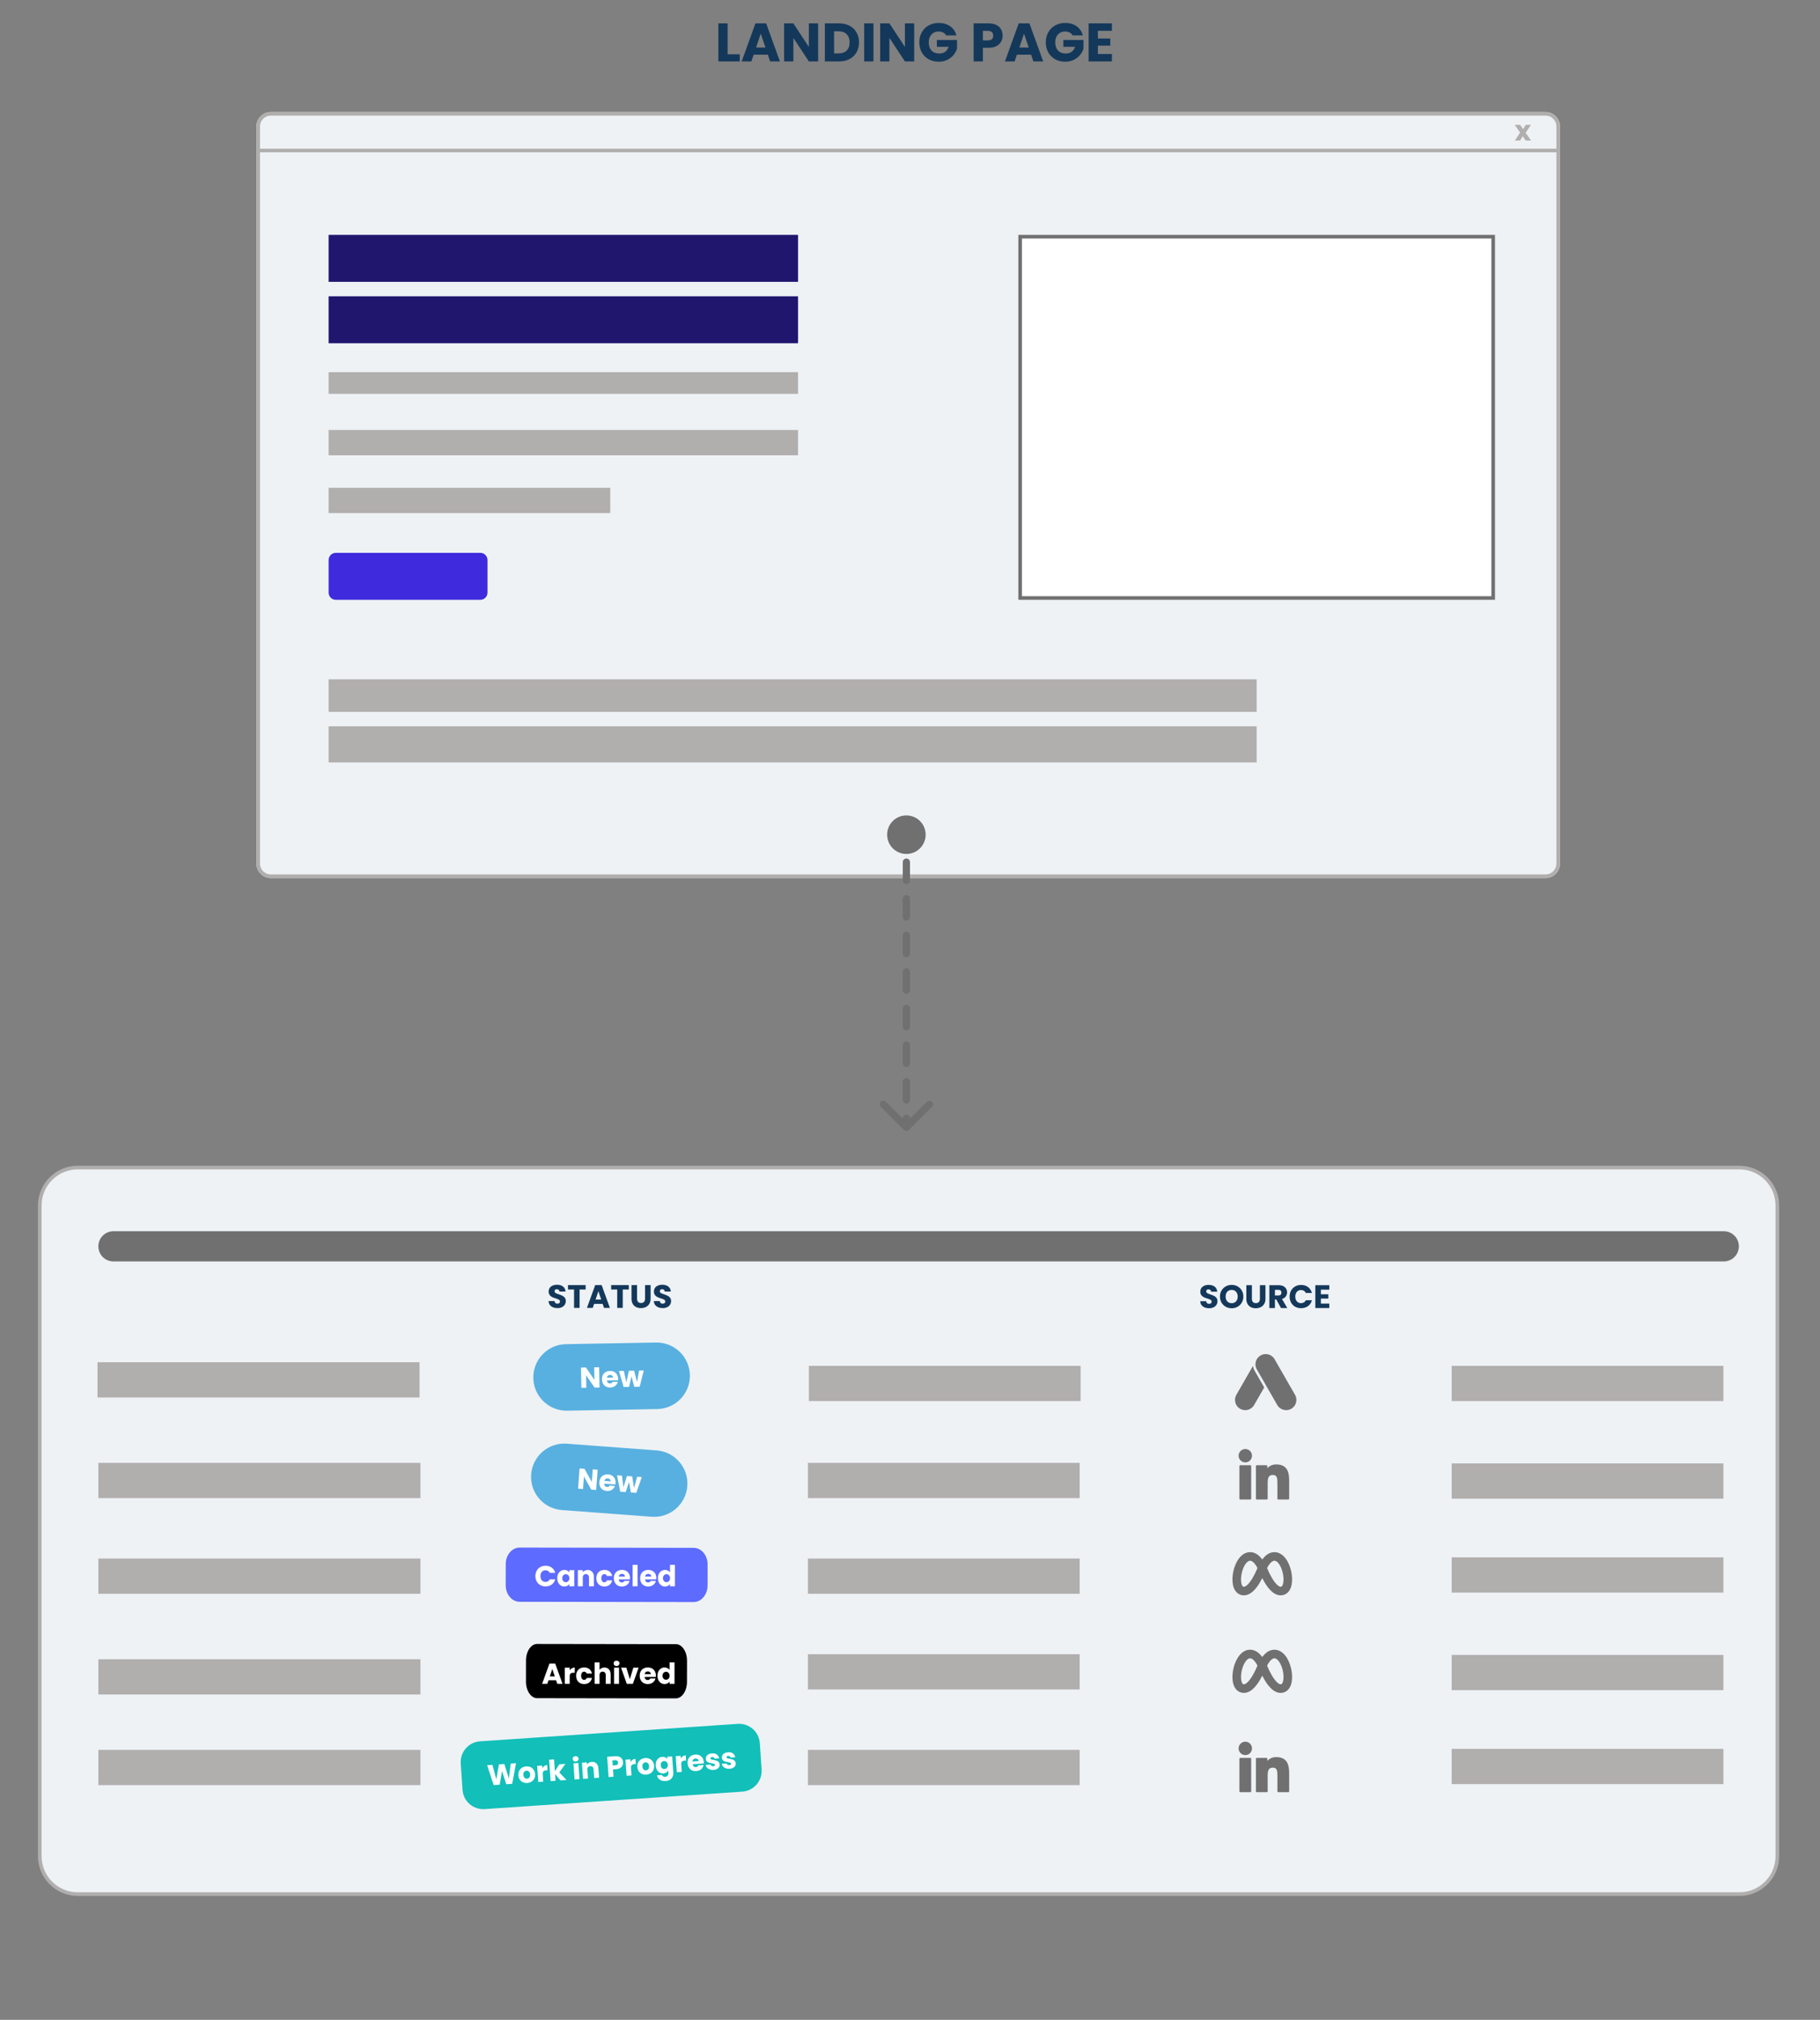 <svg xmlns="http://www.w3.org/2000/svg" width="504" height="559" viewBox="0 0 504 559" fill="none"><rect x="0" y="0" width="504" height="559" fill="#808080" stroke="none"/><g clip-path="url(#clip0_551_4470)"><path d="M21.516 323.129H481.684C487.483 323.129 492.184 327.83 492.184 333.629V513.694C492.184 519.493 487.483 524.194 481.684 524.194H21.516C15.717 524.194 11.016 519.493 11.016 513.694V333.629C11.016 327.83 15.717 323.129 21.516 323.129Z" fill="#EEF2F5" stroke="#B1AEAE"></path><path d="M477.252 405H402V414.755H477.252V405Z" fill="#B1AEAE"></path><path d="M477.252 431H402V440.755H477.252V431Z" fill="#B1AEAE"></path><path d="M477.252 458H402V467.755H477.252V458Z" fill="#B1AEAE"></path><path d="M477.252 484H402V493.755H477.252V484Z" fill="#B1AEAE"></path><path d="M477.252 378H402V387.755H477.252V378Z" fill="#B1AEAE"></path><path d="M477.354 340.745H31.419C29.11 340.745 27.238 342.617 27.238 344.926C27.238 347.234 29.11 349.106 31.419 349.106H477.354C479.663 349.106 481.535 347.234 481.535 344.926C481.535 342.617 479.663 340.745 477.354 340.745Z" fill="#707070"></path><path d="M299.252 378H224V387.755H299.252V378Z" fill="#B1AEAE"></path><path d="M298.982 431.326H223.73V441.081H298.982V431.326Z" fill="#B1AEAE"></path><path d="M298.982 404.848H223.73V414.603H298.982V404.848Z" fill="#B1AEAE"></path><path d="M298.982 457.803H223.73V467.558H298.982V457.803Z" fill="#B1AEAE"></path><path d="M298.982 484.281H223.73V494.036H298.982V484.281Z" fill="#B1AEAE"></path><path d="M116.425 404.848H27.238V414.603H116.425V404.848Z" fill="#B1AEAE"></path><path d="M116.187 377H27V386.755H116.187V377Z" fill="#B1AEAE"></path><path d="M116.425 431.326H27.238V441.081H116.425V431.326Z" fill="#B1AEAE"></path><path d="M116.425 459.197H27.238V468.952H116.425V459.197Z" fill="#B1AEAE"></path><path d="M116.425 484.281H27.238V494.036H116.425V484.281Z" fill="#B1AEAE"></path><path d="M181.835 401.402L156.955 399.544C151.884 399.165 147.466 402.969 147.088 408.039L147.088 408.04C146.709 413.111 150.513 417.528 155.583 417.907L180.463 419.765C185.534 420.144 189.951 416.34 190.33 411.269L190.33 411.268C190.709 406.198 186.905 401.78 181.835 401.402Z" fill="#58B0E0"></path><path d="M165.102 412.353L163.737 412.254L161.703 408.632L161.454 412.089L160.088 411.99L160.493 406.386L161.858 406.485L163.891 410.123L164.142 406.65L165.507 406.749L165.102 412.353ZM170.456 410.428C170.447 410.556 170.429 410.689 170.403 410.826L167.314 410.603C167.315 410.881 167.388 411.1 167.531 411.26C167.681 411.416 167.87 411.501 168.099 411.518C168.439 411.543 168.686 411.416 168.84 411.138L170.293 411.243C170.197 411.531 170.043 411.784 169.829 412.004C169.62 412.224 169.365 412.391 169.063 412.502C168.76 412.614 168.428 412.657 168.066 412.631C167.63 412.6 167.248 412.478 166.921 412.267C166.594 412.057 166.347 411.771 166.18 411.411C166.014 411.052 165.947 410.64 165.981 410.177C166.014 409.714 166.137 409.317 166.348 408.984C166.564 408.652 166.85 408.405 167.204 408.244C167.558 408.082 167.956 408.017 168.397 408.049C168.828 408.08 169.205 408.198 169.527 408.403C169.85 408.609 170.092 408.886 170.254 409.234C170.421 409.583 170.489 409.981 170.456 410.428ZM169.085 409.968C169.102 409.734 169.036 409.542 168.886 409.392C168.736 409.242 168.542 409.159 168.302 409.141C168.074 409.125 167.875 409.177 167.705 409.299C167.541 409.421 167.432 409.603 167.377 409.845L169.085 409.968ZM177.726 408.787L176.199 413.155L174.69 413.045L174.197 410.105L173.261 412.942L171.761 412.834L170.869 408.292L172.234 408.39L172.635 411.621L173.615 408.49L175.06 408.595L175.589 411.819L176.441 408.694L177.726 408.787Z" fill="white"></path><path d="M181.674 371.545L156.729 371.996C151.645 372.088 147.598 376.283 147.69 381.367L147.69 381.368C147.782 386.452 151.977 390.499 157.061 390.407L182.006 389.957C187.09 389.865 191.137 385.669 191.045 380.585L191.045 380.584C190.953 375.5 186.758 371.453 181.674 371.545Z" fill="#58B0E0"></path><path d="M166.026 383.996L164.657 384.024L162.298 380.606L162.369 384.071L161.001 384.099L160.886 378.482L162.254 378.454L164.614 381.888L164.543 378.407L165.911 378.379L166.026 383.996ZM171.18 381.585C171.182 381.713 171.177 381.847 171.164 381.986L168.067 382.049C168.094 382.326 168.186 382.538 168.344 382.684C168.507 382.825 168.703 382.893 168.933 382.888C169.274 382.881 169.509 382.732 169.636 382.442L171.092 382.412C171.024 382.707 170.893 382.974 170.7 383.212C170.513 383.451 170.274 383.64 169.984 383.779C169.693 383.919 169.366 383.992 169.003 384C168.566 384.009 168.175 383.923 167.829 383.743C167.484 383.564 167.212 383.302 167.013 382.96C166.814 382.617 166.709 382.213 166.7 381.749C166.69 381.285 166.775 380.878 166.955 380.527C167.14 380.176 167.401 379.904 167.739 379.711C168.076 379.517 168.467 379.416 168.909 379.406C169.342 379.398 169.728 379.48 170.067 379.655C170.407 379.829 170.674 380.083 170.867 380.415C171.066 380.747 171.17 381.137 171.18 381.585ZM169.772 381.254C169.767 381.019 169.683 380.834 169.52 380.699C169.357 380.563 169.156 380.498 168.916 380.503C168.686 380.508 168.493 380.578 168.336 380.715C168.184 380.852 168.092 381.043 168.059 381.289L169.772 381.254ZM178.267 379.279L177.15 383.769L175.637 383.8L174.874 380.917L174.205 383.829L172.701 383.86L171.393 379.42L172.761 379.392L173.459 382.571L174.146 379.363L175.594 379.334L176.419 382.495L176.978 379.305L178.267 379.279Z" fill="white"></path><path d="M143.922 428.291L192.089 428.365C194.225 428.369 195.953 430.424 195.949 432.959L195.94 438.791C195.936 441.323 194.202 443.376 192.066 443.373L143.899 443.298C141.763 443.287 140.035 441.232 140.039 438.701L140.048 432.872C140.052 430.337 141.786 428.287 143.922 428.291Z" fill="#5D6BFF"></path><path d="M148.264 436.184C148.264 435.629 148.384 435.136 148.624 434.704C148.864 434.267 149.197 433.928 149.624 433.688C150.056 433.443 150.544 433.32 151.088 433.32C151.755 433.32 152.325 433.496 152.8 433.848C153.275 434.2 153.592 434.68 153.752 435.288H152.248C152.136 435.053 151.976 434.875 151.768 434.752C151.565 434.629 151.333 434.568 151.072 434.568C150.651 434.568 150.309 434.715 150.048 435.008C149.787 435.301 149.656 435.693 149.656 436.184C149.656 436.675 149.787 437.067 150.048 437.36C150.309 437.653 150.651 437.8 151.072 437.8C151.333 437.8 151.565 437.739 151.768 437.616C151.976 437.493 152.136 437.315 152.248 437.08H153.752C153.592 437.688 153.275 438.168 152.8 438.52C152.325 438.867 151.755 439.04 151.088 439.04C150.544 439.04 150.056 438.92 149.624 438.68C149.197 438.435 148.864 438.096 148.624 437.664C148.384 437.232 148.264 436.739 148.264 436.184ZM154.318 436.76C154.318 436.301 154.403 435.899 154.574 435.552C154.75 435.205 154.987 434.939 155.286 434.752C155.584 434.565 155.918 434.472 156.286 434.472C156.6 434.472 156.875 434.536 157.11 434.664C157.35 434.792 157.534 434.96 157.662 435.168V434.536H159.03V439H157.662V438.368C157.528 438.576 157.342 438.744 157.102 438.872C156.867 439 156.592 439.064 156.278 439.064C155.915 439.064 155.584 438.971 155.286 438.784C154.987 438.592 154.75 438.323 154.574 437.976C154.403 437.624 154.318 437.219 154.318 436.76ZM157.662 436.768C157.662 436.427 157.566 436.157 157.374 435.96C157.187 435.763 156.958 435.664 156.686 435.664C156.414 435.664 156.182 435.763 155.99 435.96C155.803 436.152 155.71 436.419 155.71 436.76C155.71 437.101 155.803 437.373 155.99 437.576C156.182 437.773 156.414 437.872 156.686 437.872C156.958 437.872 157.187 437.773 157.374 437.576C157.566 437.379 157.662 437.109 157.662 436.768ZM162.739 434.488C163.262 434.488 163.678 434.659 163.987 435C164.302 435.336 164.459 435.8 164.459 436.392V439H163.099V436.576C163.099 436.277 163.022 436.045 162.867 435.88C162.713 435.715 162.505 435.632 162.243 435.632C161.982 435.632 161.774 435.715 161.619 435.88C161.465 436.045 161.387 436.277 161.387 436.576V439H160.019V434.536H161.387V435.128C161.526 434.931 161.713 434.776 161.947 434.664C162.182 434.547 162.446 434.488 162.739 434.488ZM165.138 436.768C165.138 436.304 165.231 435.899 165.418 435.552C165.61 435.205 165.874 434.939 166.21 434.752C166.551 434.565 166.941 434.472 167.378 434.472C167.938 434.472 168.405 434.619 168.778 434.912C169.157 435.205 169.405 435.619 169.522 436.152H168.066C167.943 435.811 167.706 435.64 167.354 435.64C167.103 435.64 166.903 435.739 166.754 435.936C166.605 436.128 166.53 436.405 166.53 436.768C166.53 437.131 166.605 437.411 166.754 437.608C166.903 437.8 167.103 437.896 167.354 437.896C167.706 437.896 167.943 437.725 168.066 437.384H169.522C169.405 437.907 169.157 438.317 168.778 438.616C168.399 438.915 167.933 439.064 167.378 439.064C166.941 439.064 166.551 438.971 166.21 438.784C165.874 438.597 165.61 438.331 165.418 437.984C165.231 437.637 165.138 437.232 165.138 436.768ZM174.462 436.696C174.462 436.824 174.454 436.957 174.438 437.096H171.342C171.363 437.373 171.451 437.587 171.606 437.736C171.766 437.88 171.96 437.952 172.19 437.952C172.531 437.952 172.768 437.808 172.902 437.52H174.358C174.283 437.813 174.147 438.077 173.95 438.312C173.758 438.547 173.515 438.731 173.222 438.864C172.928 438.997 172.6 439.064 172.238 439.064C171.8 439.064 171.411 438.971 171.07 438.784C170.728 438.597 170.462 438.331 170.27 437.984C170.078 437.637 169.982 437.232 169.982 436.768C169.982 436.304 170.075 435.899 170.262 435.552C170.454 435.205 170.72 434.939 171.062 434.752C171.403 434.565 171.795 434.472 172.238 434.472C172.67 434.472 173.054 434.563 173.39 434.744C173.726 434.925 173.987 435.184 174.174 435.52C174.366 435.856 174.462 436.248 174.462 436.696ZM173.062 436.336C173.062 436.101 172.982 435.915 172.822 435.776C172.662 435.637 172.462 435.568 172.222 435.568C171.992 435.568 171.798 435.635 171.638 435.768C171.483 435.901 171.387 436.091 171.35 436.336H173.062ZM176.552 433.08V439H175.184V433.08H176.552ZM181.751 436.696C181.751 436.824 181.743 436.957 181.727 437.096H178.631C178.652 437.373 178.74 437.587 178.895 437.736C179.055 437.88 179.25 437.952 179.479 437.952C179.82 437.952 180.058 437.808 180.191 437.52H181.647C181.572 437.813 181.436 438.077 181.239 438.312C181.047 438.547 180.804 438.731 180.511 438.864C180.218 438.997 179.89 439.064 179.527 439.064C179.09 439.064 178.7 438.971 178.359 438.784C178.018 438.597 177.751 438.331 177.559 437.984C177.367 437.637 177.271 437.232 177.271 436.768C177.271 436.304 177.364 435.899 177.551 435.552C177.743 435.205 178.01 434.939 178.351 434.752C178.692 434.565 179.084 434.472 179.527 434.472C179.959 434.472 180.343 434.563 180.679 434.744C181.015 434.925 181.276 435.184 181.463 435.52C181.655 435.856 181.751 436.248 181.751 436.696ZM180.351 436.336C180.351 436.101 180.271 435.915 180.111 435.776C179.951 435.637 179.751 435.568 179.511 435.568C179.282 435.568 179.087 435.635 178.927 435.768C178.772 435.901 178.676 436.091 178.639 436.336H180.351ZM182.201 436.76C182.201 436.301 182.286 435.899 182.457 435.552C182.633 435.205 182.87 434.939 183.169 434.752C183.467 434.565 183.801 434.472 184.169 434.472C184.462 434.472 184.729 434.533 184.969 434.656C185.214 434.779 185.406 434.944 185.545 435.152V433.08H186.913V439H185.545V438.36C185.417 438.573 185.233 438.744 184.993 438.872C184.758 439 184.483 439.064 184.169 439.064C183.801 439.064 183.467 438.971 183.169 438.784C182.87 438.592 182.633 438.323 182.457 437.976C182.286 437.624 182.201 437.219 182.201 436.76ZM185.545 436.768C185.545 436.427 185.449 436.157 185.257 435.96C185.07 435.763 184.841 435.664 184.569 435.664C184.297 435.664 184.065 435.763 183.873 435.96C183.686 436.152 183.593 436.419 183.593 436.76C183.593 437.101 183.686 437.373 183.873 437.576C184.065 437.773 184.297 437.872 184.569 437.872C184.841 437.872 185.07 437.773 185.257 437.576C185.449 437.379 185.545 437.109 185.545 436.768Z" fill="white"></path><path d="M148.752 454.962L187.173 455.021C188.877 455.024 190.255 457.078 190.251 459.613L190.242 465.446C190.238 467.977 188.853 470.032 187.15 470.029L148.729 469.969C147.026 469.959 145.648 467.904 145.652 465.373L145.661 459.544C145.665 457.009 147.049 454.959 148.752 454.962Z" fill="black"></path><path d="M153.992 465.008H151.896L151.56 466H150.128L152.16 460.384H153.744L155.776 466H154.328L153.992 465.008ZM153.64 463.952L152.944 461.896L152.256 463.952H153.64ZM157.762 462.28C157.922 462.035 158.122 461.843 158.362 461.704C158.602 461.56 158.869 461.488 159.162 461.488V462.936H158.786C158.445 462.936 158.189 463.011 158.018 463.16C157.848 463.304 157.762 463.56 157.762 463.928V466H156.394V461.536H157.762V462.28ZM159.544 463.768C159.544 463.304 159.638 462.899 159.824 462.552C160.016 462.205 160.28 461.939 160.616 461.752C160.958 461.565 161.347 461.472 161.784 461.472C162.344 461.472 162.811 461.619 163.184 461.912C163.563 462.205 163.811 462.619 163.928 463.152H162.472C162.35 462.811 162.112 462.64 161.76 462.64C161.51 462.64 161.31 462.739 161.16 462.936C161.011 463.128 160.936 463.405 160.936 463.768C160.936 464.131 161.011 464.411 161.16 464.608C161.31 464.8 161.51 464.896 161.76 464.896C162.112 464.896 162.35 464.725 162.472 464.384H163.928C163.811 464.907 163.563 465.317 163.184 465.616C162.806 465.915 162.339 466.064 161.784 466.064C161.347 466.064 160.958 465.971 160.616 465.784C160.28 465.597 160.016 465.331 159.824 464.984C159.638 464.637 159.544 464.232 159.544 463.768ZM167.404 461.488C167.916 461.488 168.327 461.659 168.636 462C168.945 462.336 169.1 462.8 169.1 463.392V466H167.74V463.576C167.74 463.277 167.663 463.045 167.508 462.88C167.353 462.715 167.145 462.632 166.884 462.632C166.623 462.632 166.415 462.715 166.26 462.88C166.105 463.045 166.028 463.277 166.028 463.576V466H164.66V460.08H166.028V462.136C166.167 461.939 166.356 461.781 166.596 461.664C166.836 461.547 167.105 461.488 167.404 461.488ZM170.739 461.072C170.499 461.072 170.301 461.003 170.147 460.864C169.997 460.72 169.923 460.544 169.923 460.336C169.923 460.123 169.997 459.947 170.147 459.808C170.301 459.664 170.499 459.592 170.739 459.592C170.973 459.592 171.165 459.664 171.315 459.808C171.469 459.947 171.547 460.123 171.547 460.336C171.547 460.544 171.469 460.72 171.315 460.864C171.165 461.003 170.973 461.072 170.739 461.072ZM171.419 461.536V466H170.051V461.536H171.419ZM174.418 464.72L175.386 461.536H176.842L175.258 466H173.57L171.986 461.536H173.45L174.418 464.72ZM181.626 463.696C181.626 463.824 181.618 463.957 181.602 464.096H178.506C178.527 464.373 178.615 464.587 178.77 464.736C178.93 464.88 179.125 464.952 179.354 464.952C179.695 464.952 179.933 464.808 180.066 464.52H181.522C181.447 464.813 181.311 465.077 181.114 465.312C180.922 465.547 180.679 465.731 180.386 465.864C180.093 465.997 179.765 466.064 179.402 466.064C178.965 466.064 178.575 465.971 178.234 465.784C177.893 465.597 177.626 465.331 177.434 464.984C177.242 464.637 177.146 464.232 177.146 463.768C177.146 463.304 177.239 462.899 177.426 462.552C177.618 462.205 177.885 461.939 178.226 461.752C178.567 461.565 178.959 461.472 179.402 461.472C179.834 461.472 180.218 461.563 180.554 461.744C180.89 461.925 181.151 462.184 181.338 462.52C181.53 462.856 181.626 463.248 181.626 463.696ZM180.226 463.336C180.226 463.101 180.146 462.915 179.986 462.776C179.826 462.637 179.626 462.568 179.386 462.568C179.157 462.568 178.962 462.635 178.802 462.768C178.647 462.901 178.551 463.091 178.514 463.336H180.226ZM182.076 463.76C182.076 463.301 182.161 462.899 182.332 462.552C182.508 462.205 182.745 461.939 183.044 461.752C183.342 461.565 183.676 461.472 184.044 461.472C184.337 461.472 184.604 461.533 184.844 461.656C185.089 461.779 185.281 461.944 185.42 462.152V460.08H186.788V466H185.42V465.36C185.292 465.573 185.108 465.744 184.868 465.872C184.633 466 184.358 466.064 184.044 466.064C183.676 466.064 183.342 465.971 183.044 465.784C182.745 465.592 182.508 465.323 182.332 464.976C182.161 464.624 182.076 464.219 182.076 463.76ZM185.42 463.768C185.42 463.427 185.324 463.157 185.132 462.96C184.945 462.763 184.716 462.664 184.444 462.664C184.172 462.664 183.94 462.763 183.748 462.96C183.561 463.152 183.468 463.419 183.468 463.76C183.468 464.101 183.561 464.373 183.748 464.576C183.94 464.773 184.172 464.872 184.444 464.872C184.716 464.872 184.945 464.773 185.132 464.576C185.324 464.379 185.42 464.109 185.42 463.768Z" fill="white"></path><path d="M132.929 481.914L204.287 477.081C205.04 477.03 205.795 477.127 206.51 477.368C207.225 477.608 207.886 477.987 208.454 478.483C209.023 478.98 209.488 479.583 209.823 480.259C210.159 480.935 210.358 481.67 210.409 482.423L210.903 489.718C211.006 491.238 210.501 492.736 209.499 493.883C208.497 495.031 207.081 495.733 205.561 495.836L134.199 500.669C133.446 500.72 132.691 500.622 131.976 500.381C131.261 500.14 130.601 499.761 130.033 499.264C129.465 498.768 129 498.165 128.665 497.489C128.33 496.813 128.132 496.077 128.081 495.325L127.587 488.029C127.485 486.51 127.99 485.012 128.992 483.866C129.994 482.719 131.41 482.017 132.929 481.914Z" fill="#12BFB9"></path><path d="M142.905 487.963L141.837 493.67L140.184 493.786L139.032 490.16L138.364 493.914L136.711 494.03L134.897 488.525L136.358 488.422L137.451 492.445L138.163 488.296L139.664 488.19L140.908 492.203L141.436 488.066L142.905 487.963ZM146.015 493.441C145.579 493.472 145.178 493.406 144.814 493.245C144.455 493.083 144.162 492.836 143.936 492.504C143.715 492.172 143.588 491.774 143.555 491.311C143.523 490.854 143.596 490.445 143.774 490.084C143.952 489.719 144.21 489.431 144.548 489.22C144.886 489.009 145.273 488.888 145.71 488.857C146.146 488.827 146.547 488.892 146.911 489.054C147.275 489.216 147.571 489.465 147.798 489.802C148.024 490.134 148.154 490.529 148.186 490.986C148.218 491.444 148.143 491.856 147.96 492.222C147.782 492.582 147.521 492.868 147.177 493.079C146.839 493.29 146.452 493.411 146.015 493.441ZM145.932 492.26C146.193 492.241 146.407 492.13 146.575 491.926C146.748 491.721 146.822 491.441 146.797 491.084C146.772 490.727 146.662 490.46 146.468 490.281C146.278 490.101 146.054 490.021 145.793 490.039C145.527 490.058 145.312 490.169 145.15 490.373C144.988 490.572 144.919 490.852 144.944 491.214C144.969 491.57 145.074 491.839 145.258 492.018C145.447 492.198 145.672 492.278 145.932 492.26ZM150.171 489.355C150.314 489.099 150.5 488.893 150.73 488.738C150.959 488.578 151.22 488.487 151.513 488.466L151.614 489.912L151.239 489.938C150.899 489.962 150.648 490.054 150.488 490.215C150.328 490.371 150.261 490.632 150.287 491L150.432 493.067L149.066 493.163L148.754 488.708L150.119 488.612L150.171 489.355ZM155.204 492.733L153.716 490.96L153.847 492.828L152.481 492.924L152.067 487.016L153.432 486.92L153.661 490.185L154.884 488.278L156.568 488.16L154.873 490.525L156.897 492.614L155.204 492.733ZM159.45 487.493C159.211 487.509 159.009 487.454 158.845 487.326C158.686 487.193 158.599 487.023 158.585 486.815C158.57 486.602 158.632 486.421 158.771 486.272C158.915 486.118 159.107 486.032 159.347 486.015C159.581 485.999 159.778 486.057 159.937 486.191C160.101 486.318 160.19 486.489 160.205 486.701C160.22 486.909 160.155 487.09 160.011 487.245C159.871 487.393 159.685 487.476 159.45 487.493ZM160.162 487.908L160.474 492.363L159.109 492.459L158.796 488.004L160.162 487.908ZM163.862 487.6C164.384 487.564 164.811 487.705 165.144 488.024C165.481 488.337 165.671 488.789 165.712 489.38L165.895 491.983L164.537 492.078L164.368 489.659C164.347 489.361 164.253 489.135 164.087 488.981C163.921 488.826 163.708 488.758 163.447 488.777C163.186 488.795 162.985 488.892 162.842 489.068C162.699 489.244 162.638 489.481 162.659 489.779L162.829 492.198L161.463 492.294L161.151 487.839L162.516 487.743L162.558 488.334C162.682 488.127 162.858 487.96 163.084 487.831C163.31 487.698 163.569 487.621 163.862 487.6ZM172.54 487.698C172.563 488.022 172.509 488.326 172.379 488.608C172.249 488.884 172.035 489.116 171.738 489.302C171.441 489.489 171.063 489.598 170.606 489.631L169.759 489.69L169.901 491.702L168.535 491.798L168.142 486.193L170.354 486.038C170.801 486.006 171.184 486.057 171.504 486.19C171.823 486.322 172.07 486.519 172.243 486.78C172.416 487.04 172.515 487.346 172.54 487.698ZM170.426 488.552C170.687 488.534 170.877 488.459 170.996 488.328C171.115 488.196 171.167 488.019 171.151 487.795C171.135 487.572 171.059 487.403 170.923 487.29C170.787 487.176 170.588 487.129 170.327 487.147L169.585 487.199L169.683 488.604L170.426 488.552ZM174.622 487.64C174.765 487.384 174.951 487.178 175.181 487.023C175.41 486.863 175.671 486.772 175.964 486.751L176.065 488.197L175.69 488.223C175.35 488.247 175.099 488.339 174.939 488.5C174.779 488.656 174.712 488.917 174.738 489.285L174.883 491.352L173.517 491.448L173.205 486.993L174.57 486.897L174.622 487.64ZM178.965 491.13C178.528 491.161 178.128 491.095 177.764 490.934C177.405 490.772 177.112 490.525 176.885 490.193C176.664 489.861 176.537 489.463 176.505 489C176.473 488.542 176.546 488.133 176.724 487.773C176.901 487.408 177.159 487.12 177.497 486.909C177.836 486.698 178.223 486.577 178.659 486.546C179.096 486.516 179.496 486.581 179.861 486.743C180.225 486.905 180.521 487.154 180.748 487.491C180.974 487.823 181.103 488.218 181.136 488.675C181.168 489.133 181.092 489.545 180.909 489.911C180.731 490.271 180.47 490.557 180.127 490.768C179.789 490.979 179.401 491.1 178.965 491.13ZM178.882 489.949C179.143 489.93 179.357 489.819 179.525 489.615C179.697 489.41 179.771 489.129 179.746 488.773C179.721 488.416 179.612 488.148 179.417 487.97C179.228 487.79 179.003 487.71 178.742 487.728C178.476 487.747 178.262 487.858 178.1 488.062C177.937 488.261 177.869 488.541 177.894 488.903C177.919 489.259 178.023 489.527 178.207 489.707C178.396 489.886 178.621 489.967 178.882 489.949ZM183.392 486.214C183.706 486.192 183.984 486.237 184.227 486.348C184.476 486.459 184.671 486.614 184.814 486.813L184.769 486.182L186.135 486.086L186.447 490.533C186.475 490.943 186.419 491.319 186.277 491.66C186.141 492.007 185.912 492.29 185.59 492.511C185.274 492.731 184.869 492.858 184.374 492.893C183.714 492.939 183.168 492.82 182.736 492.535C182.304 492.255 182.041 491.851 181.945 491.322L183.294 491.228C183.349 491.395 183.459 491.521 183.625 491.606C183.792 491.696 183.993 491.732 184.227 491.716C184.509 491.696 184.727 491.598 184.88 491.421C185.039 491.25 185.106 490.986 185.081 490.629L185.037 489.998C184.919 490.215 184.747 490.398 184.522 490.548C184.297 490.692 184.027 490.775 183.713 490.797C183.346 490.823 183.007 490.753 182.696 490.588C182.384 490.417 182.128 490.165 181.928 489.831C181.733 489.492 181.62 489.093 181.588 488.636C181.556 488.178 181.613 487.77 181.759 487.412C181.91 487.054 182.128 486.771 182.413 486.564C182.698 486.357 183.024 486.24 183.392 486.214ZM184.926 488.41C184.902 488.069 184.787 487.807 184.582 487.623C184.382 487.439 184.146 487.357 183.874 487.376C183.603 487.395 183.378 487.51 183.2 487.72C183.028 487.925 182.953 488.198 182.977 488.538C183.001 488.879 183.113 489.144 183.314 489.333C183.519 489.516 183.757 489.599 184.029 489.58C184.3 489.561 184.522 489.446 184.695 489.236C184.873 489.026 184.95 488.75 184.926 488.41ZM188.54 486.664C188.682 486.408 188.868 486.202 189.098 486.047C189.328 485.886 189.589 485.796 189.882 485.775L189.983 487.22L189.608 487.247C189.267 487.271 189.017 487.363 188.857 487.524C188.697 487.68 188.629 487.941 188.655 488.308L188.8 490.376L187.435 490.472L187.122 486.017L188.488 485.921L188.54 486.664ZM194.888 487.639C194.897 487.766 194.899 487.9 194.892 488.039L191.802 488.256C191.843 488.531 191.946 488.738 192.111 488.876C192.28 489.009 192.48 489.067 192.709 489.051C193.049 489.027 193.276 488.867 193.389 488.57L194.842 488.468C194.788 488.766 194.671 489.039 194.49 489.287C194.315 489.535 194.086 489.735 193.802 489.889C193.519 490.043 193.196 490.132 192.834 490.157C192.398 490.188 192.003 490.122 191.649 489.96C191.295 489.797 191.011 489.55 190.795 489.217C190.579 488.885 190.455 488.487 190.422 488.024C190.39 487.561 190.455 487.15 190.617 486.791C190.784 486.431 191.031 486.147 191.359 485.936C191.687 485.726 192.071 485.606 192.513 485.575C192.944 485.544 193.334 485.608 193.682 485.765C194.03 485.923 194.309 486.163 194.518 486.485C194.734 486.807 194.857 487.191 194.888 487.639ZM193.466 487.377C193.449 487.143 193.356 486.962 193.187 486.835C193.018 486.708 192.813 486.653 192.574 486.67C192.345 486.686 192.155 486.766 192.005 486.91C191.86 487.054 191.777 487.25 191.757 487.497L193.466 487.377ZM197.587 489.824C197.198 489.851 196.847 489.809 196.535 489.697C196.222 489.586 195.97 489.421 195.778 489.205C195.586 488.983 195.469 488.729 195.428 488.443L196.777 488.349C196.804 488.502 196.884 488.622 197.019 488.709C197.153 488.795 197.314 488.832 197.5 488.819C197.67 488.807 197.799 488.766 197.885 488.696C197.976 488.62 198.017 488.529 198.01 488.423C198.001 488.295 197.928 488.206 197.791 488.157C197.653 488.103 197.433 488.048 197.129 487.995C196.805 487.943 196.533 487.884 196.315 487.819C196.096 487.749 195.903 487.632 195.736 487.467C195.569 487.297 195.475 487.06 195.454 486.756C195.436 486.501 195.489 486.265 195.613 486.047C195.741 485.824 195.937 485.642 196.2 485.501C196.468 485.359 196.791 485.275 197.169 485.248C197.728 485.209 198.177 485.316 198.516 485.571C198.86 485.825 199.072 486.179 199.152 486.633L197.891 486.722C197.858 486.569 197.781 486.451 197.657 486.369C197.539 486.287 197.387 486.252 197.201 486.265C197.041 486.276 196.921 486.317 196.84 486.386C196.759 486.451 196.722 486.536 196.73 486.643C196.739 486.771 196.812 486.862 196.949 486.916C197.092 486.97 197.31 487.019 197.602 487.063C197.938 487.125 198.212 487.191 198.426 487.262C198.639 487.327 198.829 487.448 198.997 487.623C199.169 487.793 199.269 488.032 199.296 488.34C199.314 488.601 199.256 488.841 199.122 489.059C198.992 489.271 198.793 489.445 198.524 489.582C198.261 489.718 197.949 489.799 197.587 489.824ZM202.039 489.512C201.65 489.539 201.299 489.497 200.987 489.385C200.674 489.273 200.422 489.109 200.23 488.893C200.038 488.671 199.921 488.417 199.88 488.131L201.229 488.036C201.256 488.189 201.336 488.31 201.471 488.396C201.605 488.483 201.766 488.52 201.952 488.507C202.122 488.495 202.251 488.454 202.337 488.384C202.428 488.308 202.469 488.217 202.462 488.11C202.453 487.983 202.38 487.894 202.243 487.845C202.105 487.79 201.885 487.736 201.581 487.683C201.257 487.63 200.985 487.572 200.767 487.507C200.548 487.437 200.355 487.319 200.188 487.154C200.021 486.984 199.927 486.748 199.906 486.444C199.888 486.189 199.941 485.952 200.065 485.735C200.194 485.512 200.389 485.33 200.652 485.188C200.92 485.046 201.243 484.962 201.621 484.936C202.18 484.897 202.629 485.004 202.968 485.259C203.312 485.513 203.524 485.867 203.604 486.321L202.343 486.41C202.31 486.257 202.233 486.139 202.109 486.057C201.991 485.974 201.839 485.94 201.653 485.953C201.493 485.964 201.373 486.004 201.292 486.074C201.211 486.139 201.174 486.224 201.182 486.331C201.191 486.458 201.264 486.549 201.401 486.604C201.544 486.658 201.762 486.707 202.054 486.751C202.39 486.813 202.664 486.879 202.878 486.95C203.091 487.015 203.281 487.135 203.449 487.311C203.621 487.481 203.721 487.72 203.748 488.028C203.766 488.289 203.708 488.528 203.574 488.746C203.444 488.959 203.245 489.133 202.976 489.27C202.713 489.406 202.401 489.487 202.039 489.512Z" fill="white"></path><path d="M334.844 362.063C334.382 362.063 333.968 361.988 333.602 361.838C333.236 361.688 332.942 361.466 332.72 361.172C332.504 360.878 332.39 360.524 332.378 360.11H334.016C334.04 360.344 334.121 360.524 334.259 360.65C334.397 360.77 334.577 360.83 334.799 360.83C335.027 360.83 335.207 360.779 335.339 360.677C335.471 360.569 335.537 360.422 335.537 360.236C335.537 360.08 335.483 359.951 335.375 359.849C335.273 359.747 335.144 359.663 334.988 359.597C334.838 359.531 334.622 359.456 334.34 359.372C333.932 359.246 333.599 359.12 333.341 358.994C333.083 358.868 332.861 358.682 332.675 358.436C332.489 358.19 332.396 357.869 332.396 357.473C332.396 356.885 332.609 356.426 333.035 356.096C333.461 355.76 334.016 355.592 334.7 355.592C335.396 355.592 335.957 355.76 336.383 356.096C336.809 356.426 337.037 356.888 337.067 357.482H335.402C335.39 357.278 335.315 357.119 335.177 357.005C335.039 356.885 334.862 356.825 334.646 356.825C334.46 356.825 334.31 356.876 334.196 356.978C334.082 357.074 334.025 357.215 334.025 357.401C334.025 357.605 334.121 357.764 334.313 357.878C334.505 357.992 334.805 358.115 335.213 358.247C335.621 358.385 335.951 358.517 336.203 358.643C336.461 358.769 336.683 358.952 336.869 359.192C337.055 359.432 337.148 359.741 337.148 360.119C337.148 360.479 337.055 360.806 336.869 361.1C336.689 361.394 336.425 361.628 336.077 361.802C335.729 361.976 335.318 362.063 334.844 362.063ZM341.083 362.063C340.489 362.063 339.943 361.925 339.445 361.649C338.953 361.373 338.56 360.989 338.266 360.497C337.978 359.999 337.834 359.441 337.834 358.823C337.834 358.205 337.978 357.65 338.266 357.158C338.56 356.666 338.953 356.282 339.445 356.006C339.943 355.73 340.489 355.592 341.083 355.592C341.677 355.592 342.22 355.73 342.712 356.006C343.21 356.282 343.6 356.666 343.882 357.158C344.17 357.65 344.314 358.205 344.314 358.823C344.314 359.441 344.17 359.999 343.882 360.497C343.594 360.989 343.204 361.373 342.712 361.649C342.22 361.925 341.677 362.063 341.083 362.063ZM341.083 360.659C341.587 360.659 341.989 360.491 342.289 360.155C342.595 359.819 342.748 359.375 342.748 358.823C342.748 358.265 342.595 357.821 342.289 357.491C341.989 357.155 341.587 356.987 341.083 356.987C340.573 356.987 340.165 357.152 339.859 357.482C339.559 357.812 339.409 358.259 339.409 358.823C339.409 359.381 339.559 359.828 339.859 360.164C340.165 360.494 340.573 360.659 341.083 360.659ZM346.682 355.682V359.462C346.682 359.84 346.775 360.131 346.961 360.335C347.147 360.539 347.42 360.641 347.78 360.641C348.14 360.641 348.416 360.539 348.608 360.335C348.8 360.131 348.896 359.84 348.896 359.462V355.682H350.435V359.453C350.435 360.017 350.315 360.494 350.075 360.884C349.835 361.274 349.511 361.568 349.103 361.766C348.701 361.964 348.251 362.063 347.753 362.063C347.255 362.063 346.808 361.967 346.412 361.775C346.022 361.577 345.713 361.283 345.485 360.893C345.257 360.497 345.143 360.017 345.143 359.453V355.682H346.682ZM354.738 362L353.424 359.615H353.055V362H351.516V355.682H354.099C354.597 355.682 355.02 355.769 355.368 355.943C355.722 356.117 355.986 356.357 356.16 356.663C356.334 356.963 356.421 357.299 356.421 357.671C356.421 358.091 356.301 358.466 356.061 358.796C355.827 359.126 355.479 359.36 355.017 359.498L356.475 362H354.738ZM353.055 358.526H354.009C354.291 358.526 354.501 358.457 354.639 358.319C354.783 358.181 354.855 357.986 354.855 357.734C354.855 357.494 354.783 357.305 354.639 357.167C354.501 357.029 354.291 356.96 354.009 356.96H353.055V358.526ZM357.126 358.832C357.126 358.208 357.261 357.653 357.531 357.167C357.801 356.675 358.176 356.294 358.656 356.024C359.142 355.748 359.691 355.61 360.303 355.61C361.053 355.61 361.695 355.808 362.229 356.204C362.763 356.6 363.12 357.14 363.3 357.824H361.608C361.482 357.56 361.302 357.359 361.068 357.221C360.84 357.083 360.579 357.014 360.285 357.014C359.811 357.014 359.427 357.179 359.133 357.509C358.839 357.839 358.692 358.28 358.692 358.832C358.692 359.384 358.839 359.825 359.133 360.155C359.427 360.485 359.811 360.65 360.285 360.65C360.579 360.65 360.84 360.581 361.068 360.443C361.302 360.305 361.482 360.104 361.608 359.84H363.3C363.12 360.524 362.763 361.064 362.229 361.46C361.695 361.85 361.053 362.045 360.303 362.045C359.691 362.045 359.142 361.91 358.656 361.64C358.176 361.364 357.801 360.983 357.531 360.497C357.261 360.011 357.126 359.456 357.126 358.832ZM365.782 356.915V358.193H367.843V359.381H365.782V360.767H368.113V362H364.243V355.682H368.113V356.915H365.782Z" fill="#14385A"></path><path d="M154.383 362.024C153.921 362.024 153.507 361.949 153.141 361.799C152.775 361.649 152.481 361.427 152.259 361.133C152.043 360.839 151.929 360.485 151.917 360.071H153.555C153.579 360.305 153.66 360.485 153.798 360.611C153.936 360.731 154.116 360.791 154.338 360.791C154.566 360.791 154.746 360.74 154.878 360.638C155.01 360.53 155.076 360.383 155.076 360.197C155.076 360.041 155.022 359.912 154.914 359.81C154.812 359.708 154.683 359.624 154.527 359.558C154.377 359.492 154.161 359.417 153.879 359.333C153.471 359.207 153.138 359.081 152.88 358.955C152.622 358.829 152.4 358.643 152.214 358.397C152.028 358.151 151.935 357.83 151.935 357.434C151.935 356.846 152.148 356.387 152.574 356.057C153 355.721 153.555 355.553 154.239 355.553C154.935 355.553 155.496 355.721 155.922 356.057C156.348 356.387 156.576 356.849 156.606 357.443H154.941C154.929 357.239 154.854 357.08 154.716 356.966C154.578 356.846 154.401 356.786 154.185 356.786C153.999 356.786 153.849 356.837 153.735 356.939C153.621 357.035 153.564 357.176 153.564 357.362C153.564 357.566 153.66 357.725 153.852 357.839C154.044 357.953 154.344 358.076 154.752 358.208C155.16 358.346 155.49 358.478 155.742 358.604C156 358.73 156.222 358.913 156.408 359.153C156.594 359.393 156.687 359.702 156.687 360.08C156.687 360.44 156.594 360.767 156.408 361.061C156.228 361.355 155.964 361.589 155.616 361.763C155.268 361.937 154.857 362.024 154.383 362.024ZM162.179 355.643V356.876H160.505V361.961H158.966V356.876H157.292V355.643H162.179ZM166.885 360.845H164.527L164.149 361.961H162.538L164.824 355.643H166.606L168.892 361.961H167.263L166.885 360.845ZM166.489 359.657L165.706 357.344L164.932 359.657H166.489ZM174.132 355.643V356.876H172.458V361.961H170.919V356.876H169.245V355.643H174.132ZM176.417 355.643V359.423C176.417 359.801 176.51 360.092 176.696 360.296C176.882 360.5 177.155 360.602 177.515 360.602C177.875 360.602 178.151 360.5 178.343 360.296C178.535 360.092 178.631 359.801 178.631 359.423V355.643H180.17V359.414C180.17 359.978 180.05 360.455 179.81 360.845C179.57 361.235 179.246 361.529 178.838 361.727C178.436 361.925 177.986 362.024 177.488 362.024C176.99 362.024 176.543 361.928 176.147 361.736C175.757 361.538 175.448 361.244 175.22 360.854C174.992 360.458 174.878 359.978 174.878 359.414V355.643H176.417ZM183.536 362.024C183.074 362.024 182.66 361.949 182.294 361.799C181.928 361.649 181.634 361.427 181.412 361.133C181.196 360.839 181.082 360.485 181.07 360.071H182.708C182.732 360.305 182.813 360.485 182.951 360.611C183.089 360.731 183.269 360.791 183.491 360.791C183.719 360.791 183.899 360.74 184.031 360.638C184.163 360.53 184.229 360.383 184.229 360.197C184.229 360.041 184.175 359.912 184.067 359.81C183.965 359.708 183.836 359.624 183.68 359.558C183.53 359.492 183.314 359.417 183.032 359.333C182.624 359.207 182.291 359.081 182.033 358.955C181.775 358.829 181.553 358.643 181.367 358.397C181.181 358.151 181.088 357.83 181.088 357.434C181.088 356.846 181.301 356.387 181.727 356.057C182.153 355.721 182.708 355.553 183.392 355.553C184.088 355.553 184.649 355.721 185.075 356.057C185.501 356.387 185.729 356.849 185.759 357.443H184.094C184.082 357.239 184.007 357.08 183.869 356.966C183.731 356.846 183.554 356.786 183.338 356.786C183.152 356.786 183.002 356.837 182.888 356.939C182.774 357.035 182.717 357.176 182.717 357.362C182.717 357.566 182.813 357.725 183.005 357.839C183.197 357.953 183.497 358.076 183.905 358.208C184.313 358.346 184.643 358.478 184.895 358.604C185.153 358.73 185.375 358.913 185.561 359.153C185.747 359.393 185.84 359.702 185.84 360.08C185.84 360.44 185.747 360.767 185.561 361.061C185.381 361.355 185.117 361.589 184.769 361.763C184.421 361.937 184.01 362.024 183.536 362.024Z" fill="#14385A"></path><g clip-path="url(#clip1_551_4470)"><path d="M346.259 405.504H343.448C343.324 405.504 343.223 405.606 343.223 405.73V414.759C343.223 414.884 343.324 414.985 343.448 414.985H346.259C346.384 414.985 346.485 414.884 346.485 414.759V405.73C346.485 405.606 346.384 405.504 346.259 405.504Z" fill="#707070"></path><path d="M344.855 401.016C343.832 401.016 343 401.847 343 402.868C343 403.89 343.832 404.722 344.855 404.722C345.876 404.722 346.708 403.89 346.708 402.868C346.708 401.847 345.876 401.016 344.855 401.016Z" fill="#707070"></path><path d="M353.409 405.28C352.281 405.28 351.446 405.765 350.94 406.316V405.73C350.94 405.605 350.839 405.504 350.714 405.504H348.023C347.898 405.504 347.797 405.605 347.797 405.73V414.759C347.797 414.884 347.898 414.985 348.023 414.985H350.827C350.952 414.985 351.053 414.884 351.053 414.759V410.292C351.053 408.786 351.462 408.2 352.511 408.2C353.654 408.2 353.745 409.14 353.745 410.369V414.759C353.745 414.884 353.846 414.985 353.971 414.985H356.776C356.901 414.985 357.002 414.884 357.002 414.759V409.806C357.002 407.568 356.575 405.28 353.409 405.28Z" fill="#707070"></path></g><g clip-path="url(#clip2_551_4470)"><path fill-rule="evenodd" clip-rule="evenodd" d="M352.686 429.565C354.134 429.465 355.254 430.311 355.999 431.286C356.749 432.27 357.267 433.555 357.55 434.819C357.833 436.082 357.909 437.44 357.674 438.597C357.448 439.709 356.846 440.98 355.483 441.388C354.201 441.771 353.078 441.213 352.276 440.539C351.472 439.862 350.791 438.914 350.255 438.024C349.996 437.593 349.76 437.158 349.551 436.745C349.343 437.158 349.107 437.593 348.847 438.024C348.312 438.914 347.631 439.862 346.827 440.539C346.025 441.213 344.901 441.771 343.619 441.388C342.256 440.98 341.654 439.709 341.429 438.597C341.194 437.44 341.269 436.082 341.552 434.819C341.836 433.555 342.353 432.27 343.104 431.286C343.849 430.311 344.968 429.465 346.416 429.565C347.775 429.659 348.763 430.581 349.378 431.361L349.551 431.59L349.725 431.361C350.34 430.581 351.327 429.659 352.686 429.565ZM346.252 431.935C345.919 431.911 345.485 432.082 344.992 432.727C344.505 433.365 344.102 434.306 343.87 435.338C343.638 436.372 343.605 437.38 343.756 438.125C343.887 438.767 344.096 438.997 344.225 439.077L344.278 439.105L344.299 439.112C344.484 439.167 344.786 439.152 345.298 438.721C345.808 438.293 346.329 437.603 346.812 436.8C347.028 436.441 347.228 436.074 347.407 435.721L347.613 435.305L347.798 434.912L347.961 434.55L348.1 434.227L348.213 433.953C348.089 433.705 347.911 433.385 347.688 433.067C347.178 432.342 346.667 431.963 346.252 431.935ZM352.85 431.935C352.435 431.963 351.924 432.342 351.414 433.067C351.191 433.385 351.014 433.705 350.89 433.953L351.069 434.383L351.22 434.726C351.247 434.787 351.275 434.849 351.304 434.912L351.489 435.305L351.695 435.721C351.875 436.074 352.075 436.441 352.29 436.8C352.774 437.603 353.295 438.293 353.805 438.721C354.28 439.122 354.575 439.163 354.762 439.123L354.803 439.112C354.906 439.081 355.186 438.915 355.346 438.125C355.498 437.38 355.464 436.372 355.233 435.338C355.001 434.306 354.597 433.365 354.111 432.727C353.618 432.082 353.183 431.911 352.85 431.935Z" fill="#707070"></path></g><g clip-path="url(#clip3_551_4470)"><path fill-rule="evenodd" clip-rule="evenodd" d="M352.686 456.565C354.134 456.465 355.254 457.311 355.999 458.286C356.749 459.27 357.267 460.555 357.55 461.819C357.833 463.082 357.909 464.44 357.674 465.597C357.448 466.709 356.846 467.98 355.483 468.388C354.201 468.771 353.078 468.213 352.276 467.539C351.472 466.862 350.791 465.914 350.255 465.024C349.996 464.593 349.76 464.158 349.551 463.745C349.343 464.158 349.107 464.593 348.847 465.024C348.312 465.914 347.631 466.862 346.827 467.539C346.025 468.213 344.901 468.771 343.619 468.388C342.256 467.98 341.654 466.709 341.429 465.597C341.194 464.44 341.269 463.082 341.552 461.819C341.836 460.555 342.353 459.27 343.104 458.286C343.849 457.311 344.968 456.465 346.416 456.565C347.775 456.659 348.763 457.581 349.378 458.361L349.551 458.59L349.725 458.361C350.34 457.581 351.327 456.659 352.686 456.565ZM346.252 458.935C345.919 458.911 345.485 459.082 344.992 459.727C344.505 460.365 344.102 461.306 343.87 462.338C343.638 463.372 343.605 464.38 343.756 465.125C343.887 465.767 344.096 465.997 344.225 466.077L344.278 466.105L344.299 466.112C344.484 466.167 344.786 466.152 345.298 465.721C345.808 465.293 346.329 464.603 346.812 463.8C347.028 463.441 347.228 463.074 347.407 462.721L347.613 462.305L347.798 461.912L347.961 461.55L348.1 461.227L348.213 460.953C348.089 460.705 347.911 460.385 347.688 460.067C347.178 459.342 346.667 458.963 346.252 458.935ZM352.85 458.935C352.435 458.963 351.924 459.342 351.414 460.067C351.191 460.385 351.014 460.705 350.89 460.953L351.069 461.383L351.22 461.726C351.247 461.787 351.275 461.849 351.304 461.912L351.489 462.305L351.695 462.721C351.875 463.074 352.075 463.441 352.29 463.8C352.774 464.603 353.295 465.293 353.805 465.721C354.28 466.122 354.575 466.163 354.762 466.123L354.803 466.112C354.906 466.081 355.186 465.915 355.346 465.125C355.498 464.38 355.464 463.372 355.233 462.338C355.001 461.306 354.597 460.365 354.111 459.727C353.618 459.082 353.183 458.911 352.85 458.935Z" fill="#707070"></path></g><g clip-path="url(#clip4_551_4470)"><path d="M350.494 374.742H350.511C351.147 374.742 351.737 374.955 352.21 375.312H352.212C352.539 375.558 352.81 375.873 353.003 376.232L356.166 381.736L356.185 381.78L358.606 385.981C358.863 386.415 358.999 386.913 358.999 387.422C358.999 387.821 358.916 388.203 358.767 388.548L358.769 388.56C358.656 388.817 358.506 389.052 358.321 389.265C358.111 389.509 357.862 389.718 357.579 389.879C357.161 390.123 356.685 390.253 356.202 390.258H356.155C355.54 390.258 354.945 390.059 354.456 389.688H354.454C354.127 389.442 353.856 389.126 353.663 388.767L350.5 383.263L350.481 383.219L348.048 379C347.797 378.568 347.666 378.078 347.666 377.578C347.666 377.278 347.713 376.988 347.8 376.717L347.804 376.7L347.813 376.678C347.849 376.568 347.896 376.44 347.896 376.44C348.006 376.186 348.159 375.951 348.338 375.743L348.383 375.691L348.394 375.679V375.677H348.396L348.402 375.668L348.408 375.666C348.599 375.456 348.826 375.27 349.086 375.12C349.504 374.877 349.98 374.747 350.463 374.742H350.494ZM344.839 390.258H344.797C344.313 390.253 343.837 390.123 343.419 389.88C343.137 389.719 342.888 389.509 342.678 389.266C342.492 389.053 342.343 388.817 342.229 388.56L342.232 388.549C342.077 388.195 342 387.81 342 387.423C342 386.894 342.144 386.402 342.393 385.981L344.814 381.781L344.833 381.737L346.986 377.993C347.038 378.449 347.179 378.898 347.407 379.307L347.447 379.376L349.838 383.524V383.516L349.885 383.618L350.09 383.977L347.336 388.767C347.143 389.126 346.872 389.442 346.545 389.688H346.543C346.053 390.059 345.458 390.258 344.844 390.258L344.839 390.258Z" fill="#707070"></path></g><g clip-path="url(#clip5_551_4470)"><path d="M346.259 486.504H343.448C343.324 486.504 343.223 486.606 343.223 486.73V495.759C343.223 495.884 343.324 495.985 343.448 495.985H346.259C346.384 495.985 346.485 495.884 346.485 495.759V486.73C346.485 486.606 346.384 486.504 346.259 486.504Z" fill="#707070"></path><path d="M344.855 482.016C343.832 482.016 343 482.847 343 483.868C343 484.89 343.832 485.722 344.855 485.722C345.876 485.722 346.708 484.89 346.708 483.868C346.708 482.847 345.876 482.016 344.855 482.016Z" fill="#707070"></path><path d="M353.409 486.28C352.281 486.28 351.446 486.765 350.94 487.316V486.73C350.94 486.605 350.839 486.504 350.714 486.504H348.023C347.898 486.504 347.797 486.605 347.797 486.73V495.759C347.797 495.884 347.898 495.985 348.023 495.985H350.827C350.952 495.985 351.053 495.884 351.053 495.759V491.292C351.053 489.786 351.462 489.2 352.511 489.2C353.654 489.2 353.745 490.14 353.745 491.369V495.759C353.745 495.884 353.846 495.985 353.971 495.985H356.776C356.901 495.985 357.002 495.884 357.002 495.759V490.806C357.002 488.568 356.575 486.28 353.409 486.28Z" fill="#707070"></path></g></g><path d="M428 31H75C72.791 31 71 32.791 71 35V239C71 241.209 72.791 243 75 243H428C430.209 243 432 241.209 432 239V35C432 32.791 430.209 31 428 31Z" fill="#EEF2F5"></path><path d="M428 31.5H75C73.067 31.5 71.5 33.067 71.5 35V239C71.5 240.933 73.067 242.5 75 242.5H428C429.933 242.5 431.5 240.933 431.5 239V35C431.5 33.067 429.933 31.5 428 31.5Z" stroke="#B1AEAE"></path><path d="M71.856 41.652H431.182" stroke="#B1AEAE"></path><path d="M422.488 38.899L421.655 37.693L420.955 38.899H419.516L420.947 36.682L419.477 34.558H420.971L421.803 35.758L422.503 34.558H423.947L422.488 36.744L423.982 38.899H422.488Z" fill="#B1AEAE"></path><path d="M221 65H91V78H221V65Z" fill="#20166E"></path><path d="M221 82H91V95H221V82Z" fill="#20166E"></path><path d="M221 103H91V109H221V103Z" fill="#B1AEAE"></path><path d="M221 119H91V126H221V119Z" fill="#B1AEAE"></path><path d="M169 135H91V142H169V135Z" fill="#B1AEAE"></path><path d="M133 153H93C91.895 153 91 153.895 91 155V164C91 165.105 91.895 166 93 166H133C134.105 166 135 165.105 135 164V155C135 153.895 134.105 153 133 153Z" fill="#3F2ADD"></path><path d="M168 153H142C140.895 153 140 153.895 140 155V164C140 165.105 140.895 166 142 166H168C169.105 166 170 165.105 170 164V155C170 153.895 169.105 153 168 153Z" fill="#EEF2F5"></path><path d="M414 65H282V166H414V65Z" fill="white"></path><path d="M413.5 65.5H282.5V165.5H413.5V65.5Z" stroke="#707070"></path><path d="M348 188H91V197H348V188Z" fill="#B1AEAE"></path><path d="M348 201H91V211H348V201Z" fill="#B1AEAE"></path><path d="M245.667 231C245.667 233.946 248.054 236.333 251 236.333C253.946 236.333 256.333 233.946 256.333 231C256.333 228.054 253.946 225.667 251 225.667C248.054 225.667 245.667 228.054 245.667 231ZM250.293 312.707C250.683 313.098 251.317 313.098 251.707 312.707L258.071 306.343C258.462 305.953 258.462 305.319 258.071 304.929C257.681 304.538 257.047 304.538 256.657 304.929L251 310.586L245.343 304.929C244.953 304.538 244.319 304.538 243.929 304.929C243.538 305.319 243.538 305.953 243.929 306.343L250.293 312.707ZM250 233.531C250 234.084 250.448 234.531 251 234.531C251.552 234.531 252 234.084 252 233.531H250ZM252 238.594C252 238.041 251.552 237.594 251 237.594C250.448 237.594 250 238.041 250 238.594H252ZM250 243.656C250 244.209 250.448 244.656 251 244.656C251.552 244.656 252 244.209 252 243.656H250ZM252 248.719C252 248.166 251.552 247.719 251 247.719C250.448 247.719 250 248.166 250 248.719H252ZM250 253.781C250 254.334 250.448 254.781 251 254.781C251.552 254.781 252 254.334 252 253.781H250ZM252 258.844C252 258.291 251.552 257.844 251 257.844C250.448 257.844 250 258.291 250 258.844H252ZM250 263.906C250 264.459 250.448 264.906 251 264.906C251.552 264.906 252 264.459 252 263.906H250ZM252 268.969C252 268.416 251.552 267.969 251 267.969C250.448 267.969 250 268.416 250 268.969H252ZM250 274.031C250 274.584 250.448 275.031 251 275.031C251.552 275.031 252 274.584 252 274.031H250ZM252 279.094C252 278.541 251.552 278.094 251 278.094C250.448 278.094 250 278.541 250 279.094H252ZM250 284.156C250 284.709 250.448 285.156 251 285.156C251.552 285.156 252 284.709 252 284.156H250ZM252 289.219C252 288.666 251.552 288.219 251 288.219C250.448 288.219 250 288.666 250 289.219H252ZM250 294.281C250 294.834 250.448 295.281 251 295.281C251.552 295.281 252 294.834 252 294.281H250ZM252 299.344C252 298.791 251.552 298.344 251 298.344C250.448 298.344 250 298.791 250 299.344H252ZM250 304.406C250 304.959 250.448 305.406 251 305.406C251.552 305.406 252 304.959 252 304.406H250ZM252 309.469C252 308.916 251.552 308.469 251 308.469C250.448 308.469 250 308.916 250 309.469H252ZM250 231V233.531H252V231H250ZM250 238.594V243.656H252V238.594H250ZM250 248.719V253.781H252V248.719H250ZM250 258.844V263.906H252V258.844H250ZM250 268.969V274.031H252V268.969H250ZM250 279.094V284.156H252V279.094H250ZM250 289.219V294.281H252V289.219H250ZM250 299.344V304.406H252V299.344H250ZM250 309.469V312H252V309.469H250Z" fill="#707070"></path><path d="M201.495 15.02H204.855V17H198.93V6.47H201.495V15.02ZM212.633 15.14H208.703L208.073 17H205.388L209.198 6.47H212.168L215.978 17H213.263L212.633 15.14ZM211.973 13.16L210.668 9.305L209.378 13.16H211.973ZM226.558 17H223.993L219.703 10.505V17H217.138V6.47H219.703L223.993 12.995V6.47H226.558V17ZM232.362 6.47C233.472 6.47 234.442 6.69 235.272 7.13C236.102 7.57 236.742 8.19 237.192 8.99C237.652 9.78 237.882 10.695 237.882 11.735C237.882 12.765 237.652 13.68 237.192 14.48C236.742 15.28 236.097 15.9 235.257 16.34C234.427 16.78 233.462 17 232.362 17H228.417V6.47H232.362ZM232.197 14.78C233.167 14.78 233.922 14.515 234.462 13.985C235.002 13.455 235.272 12.705 235.272 11.735C235.272 10.765 235.002 10.01 234.462 9.47C233.922 8.93 233.167 8.66 232.197 8.66H230.982V14.78H232.197ZM241.881 6.47V17H239.316V6.47H241.881ZM253.16 17H250.595L246.305 10.505V17H243.74V6.47H246.305L250.595 12.995V6.47H253.16V17ZM262.009 9.8C261.819 9.45 261.544 9.185 261.184 9.005C260.834 8.815 260.419 8.72 259.939 8.72C259.109 8.72 258.444 8.995 257.944 9.545C257.444 10.085 257.194 10.81 257.194 11.72C257.194 12.69 257.454 13.45 257.974 14C258.504 14.54 259.229 14.81 260.149 14.81C260.779 14.81 261.309 14.65 261.739 14.33C262.179 14.01 262.499 13.55 262.699 12.95H259.444V11.06H265.024V13.445C264.834 14.085 264.509 14.68 264.049 15.23C263.599 15.78 263.024 16.225 262.324 16.565C261.624 16.905 260.834 17.075 259.954 17.075C258.914 17.075 257.984 16.85 257.164 16.4C256.354 15.94 255.719 15.305 255.259 14.495C254.809 13.685 254.584 12.76 254.584 11.72C254.584 10.68 254.809 9.755 255.259 8.945C255.719 8.125 256.354 7.49 257.164 7.04C257.974 6.58 258.899 6.35 259.939 6.35C261.199 6.35 262.259 6.655 263.119 7.265C263.989 7.875 264.564 8.72 264.844 9.8H262.009ZM277.648 9.86C277.648 10.47 277.508 11.03 277.228 11.54C276.948 12.04 276.518 12.445 275.938 12.755C275.358 13.065 274.638 13.22 273.778 13.22H272.188V17H269.623V6.47H273.778C274.618 6.47 275.328 6.615 275.908 6.905C276.488 7.195 276.923 7.595 277.213 8.105C277.503 8.615 277.648 9.2 277.648 9.86ZM273.583 11.18C274.073 11.18 274.438 11.065 274.678 10.835C274.918 10.605 275.038 10.28 275.038 9.86C275.038 9.44 274.918 9.115 274.678 8.885C274.438 8.655 274.073 8.54 273.583 8.54H272.188V11.18H273.583ZM285.539 15.14H281.609L280.979 17H278.294L282.104 6.47H285.074L288.884 17H286.169L285.539 15.14ZM284.879 13.16L283.574 9.305L282.284 13.16H284.879ZM297.033 9.8C296.843 9.45 296.568 9.185 296.208 9.005C295.858 8.815 295.443 8.72 294.963 8.72C294.133 8.72 293.468 8.995 292.968 9.545C292.468 10.085 292.218 10.81 292.218 11.72C292.218 12.69 292.478 13.45 292.998 14C293.528 14.54 294.253 14.81 295.173 14.81C295.803 14.81 296.333 14.65 296.763 14.33C297.203 14.01 297.523 13.55 297.723 12.95H294.468V11.06H300.048V13.445C299.858 14.085 299.533 14.68 299.073 15.23C298.623 15.78 298.048 16.225 297.348 16.565C296.648 16.905 295.858 17.075 294.978 17.075C293.938 17.075 293.008 16.85 292.188 16.4C291.378 15.94 290.743 15.305 290.283 14.495C289.833 13.685 289.608 12.76 289.608 11.72C289.608 10.68 289.833 9.755 290.283 8.945C290.743 8.125 291.378 7.49 292.188 7.04C292.998 6.58 293.923 6.35 294.963 6.35C296.223 6.35 297.283 6.655 298.143 7.265C299.013 7.875 299.588 8.72 299.868 9.8H297.033ZM304.034 8.525V10.655H307.469V12.635H304.034V14.945H307.919V17H301.469V6.47H307.919V8.525H304.034Z" fill="#14385A"></path><defs><clipPath id="clip0_551_4470"><rect width="503.2" height="264.617" fill="white" transform="translate(0 294)"></rect></clipPath><clipPath id="clip1_551_4470"><rect width="14" height="14" fill="white" transform="translate(343 401)"></rect></clipPath><clipPath id="clip2_551_4470"><rect width="19" height="19" fill="white" transform="translate(340 426)"></rect></clipPath><clipPath id="clip3_551_4470"><rect width="19" height="19" fill="white" transform="translate(340 453)"></rect></clipPath><clipPath id="clip4_551_4470"><rect width="17" height="17" fill="white" transform="translate(342 374)"></rect></clipPath><clipPath id="clip5_551_4470"><rect width="14" height="14" fill="white" transform="translate(343 482)"></rect></clipPath></defs></svg>